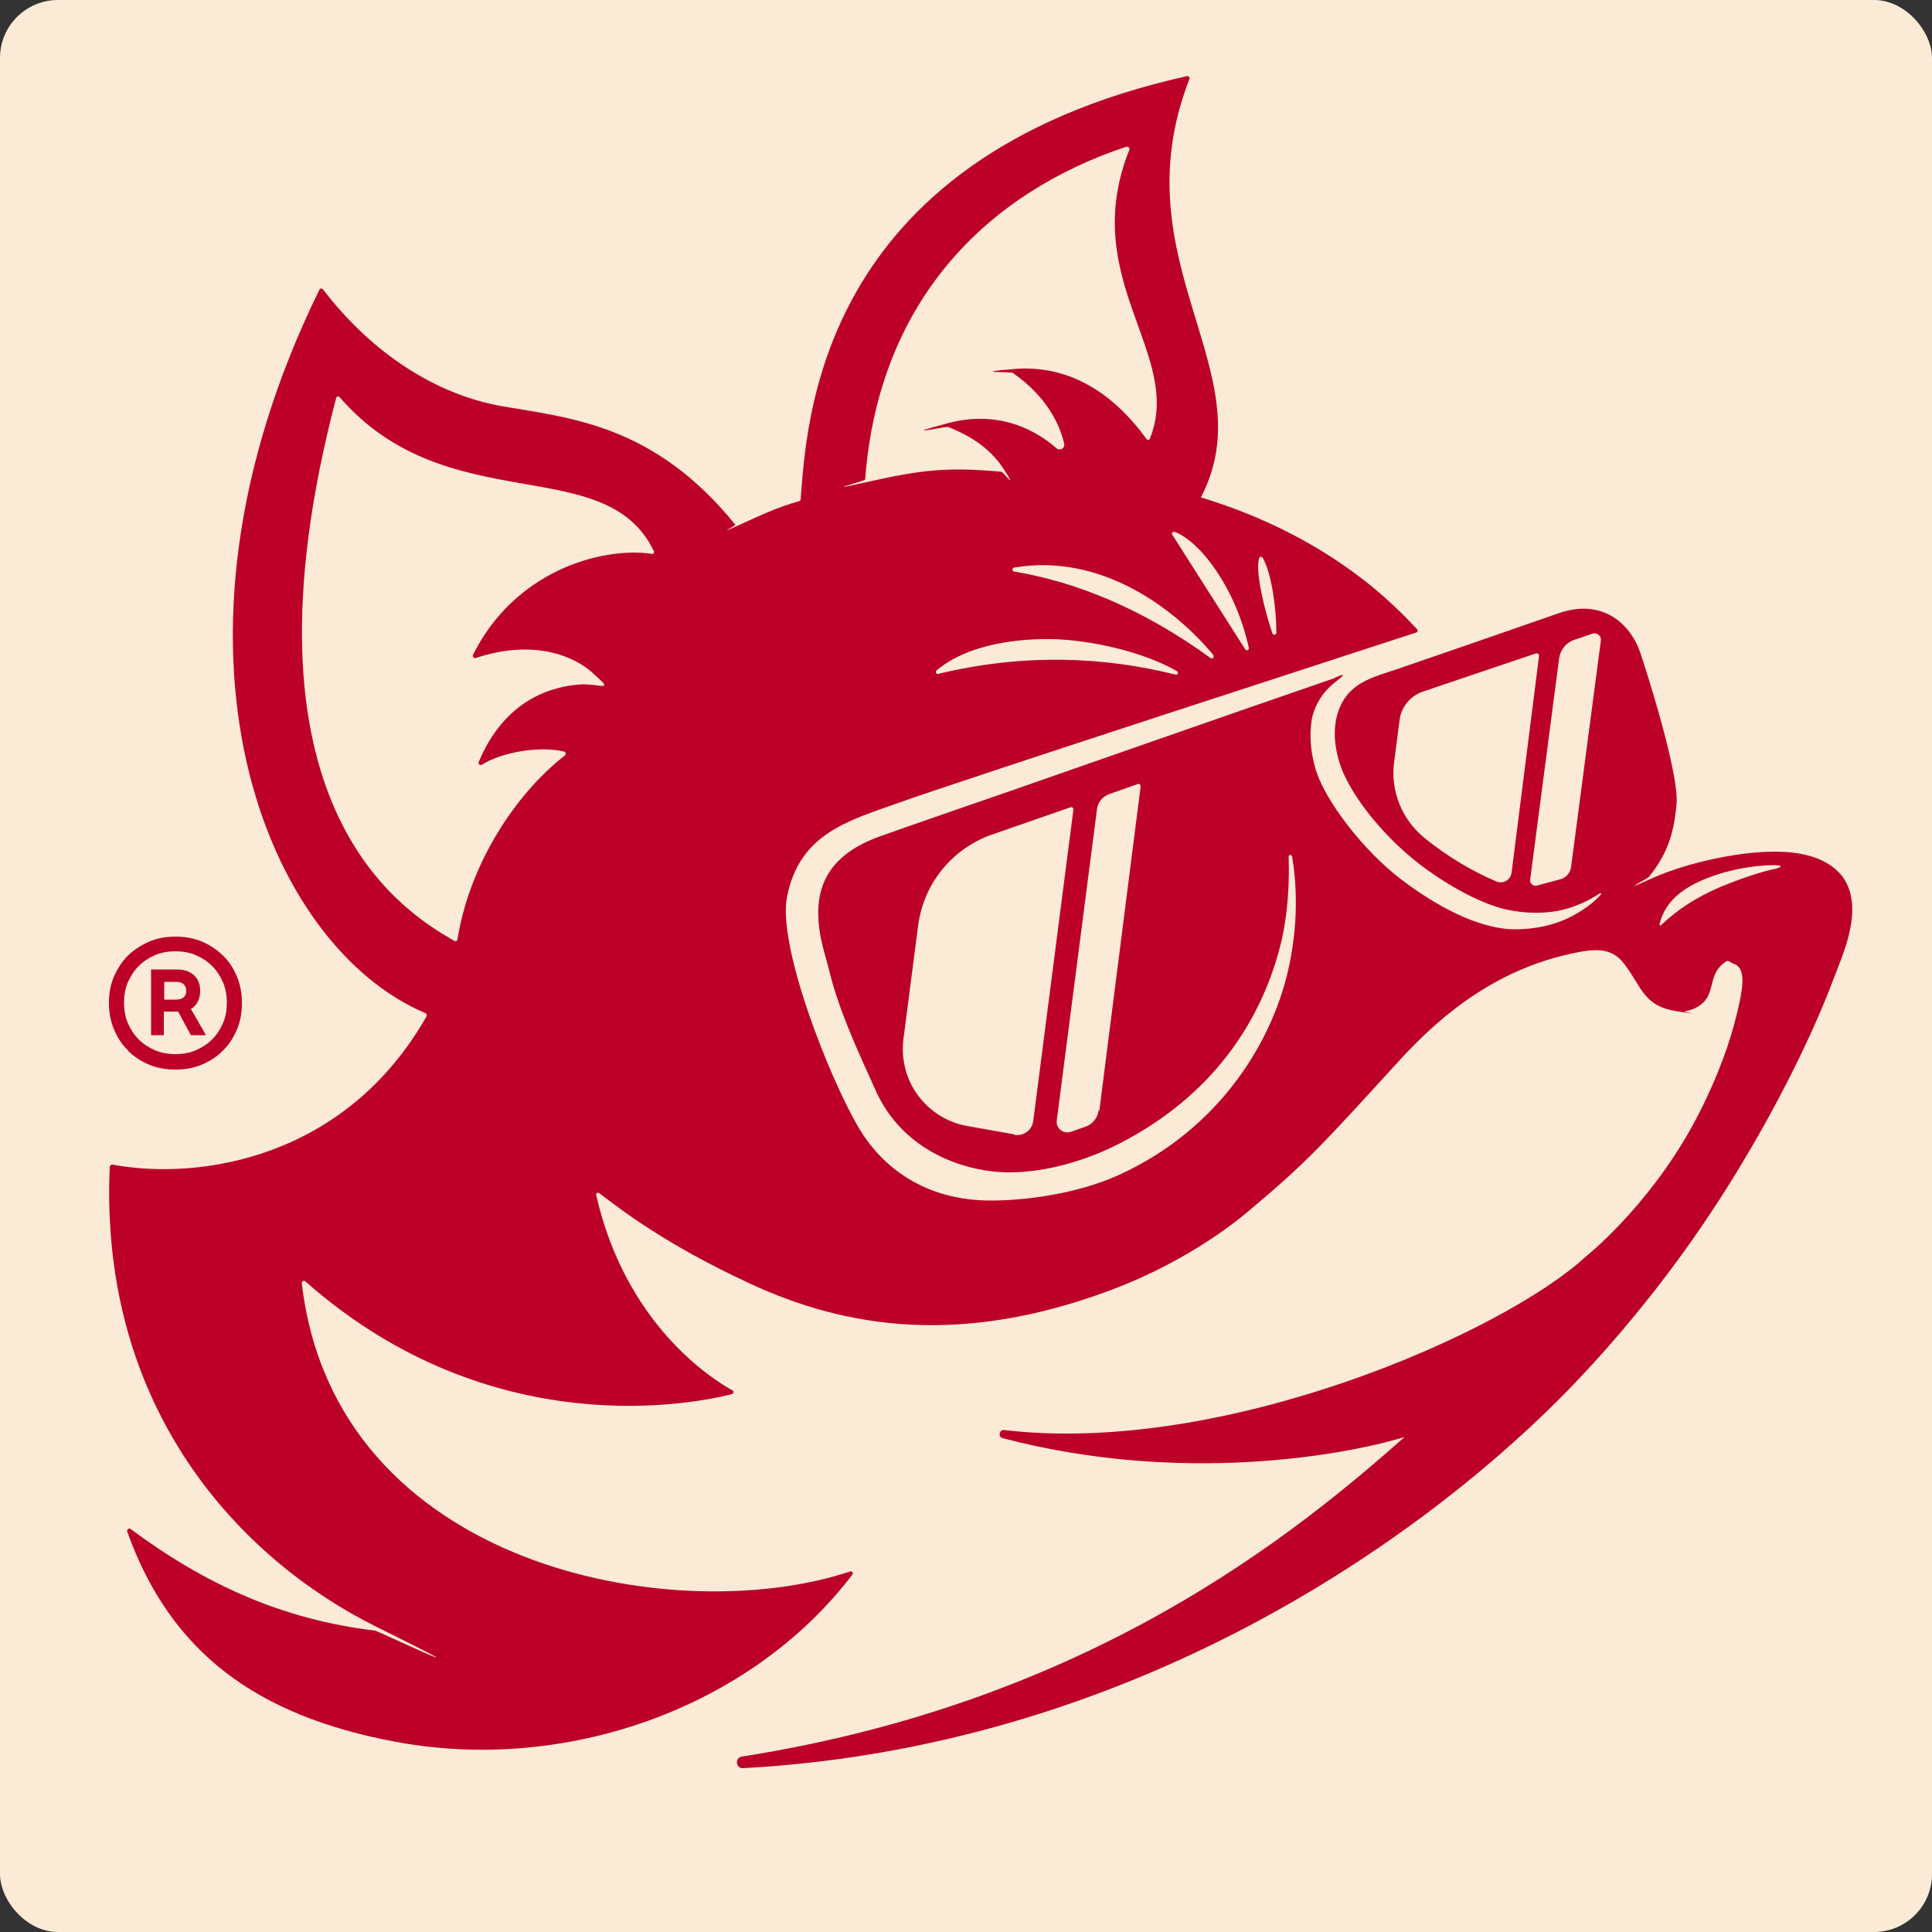 <svg viewBox="0 0 500 500" version="1.1" xmlns="http://www.w3.org/2000/svg" id="Layer_1">
  
  <rect x="0" y="0" width="500" height="500" fill="#333333" stroke="none"/>
  
  <defs>
    <style>
      .st0 {
        fill: #bc0027;
      }

      .st1 {
        fill: #fbead6;
      }
    </style>
  </defs>
  <rect ry="15" rx="15" height="500" width="500" class="st1"></rect>
  <g>
    <path d="M476.8,226.8c-5.6-7-16.6-6.9-25.1-5.9-5.1.6-15.6,2.5-24.6,6.6s-.6-.2-.4-.5c5.4-6.7,6.6-12.4,7.2-19.1.6-8.1-8.1-35.2-9.4-39-2.6-7.6-9.9-14.1-21.1-10.2-10.6,3.7-30.8,10.7-41.6,14.4-6.5,2.2-13.3,3.5-15.7,11.8-1.8,6.3.5,12.9,1.8,15.7,3.6,7.6,10.6,15.9,18.4,22.2,6.9,5.5,16,10.7,22.8,12.4,5.3,1.3,11.4,1.4,16.3,0,3.9-1.1,7-2.9,8.6-4,.2-.1.5.1.3.3-1.1,1.3-3.3,3.3-6.9,5.3-4.1,2.3-9.4,3.7-15.3,3.7-9.6,0-20.8-6.3-29.6-13-9.6-7.4-18-18.6-21.1-25.9-2.3-5.5-2.6-11.4-1.9-15.5.4-2,1.7-6.2,6.1-9.6s0-1.1-.5-.9c-19.3,6.6-83.6,29.1-83.6,29.1,0,0-20.9,7.2-27.7,9.6l-4.5,1.6c-13.7,4.5-20.8,12.8-16.1,30.1.7,2.5,1.4,5.2,2.1,7.9,3.1,10.9,8.5,21.9,11,27.6,7.3,17.2,24.7,22,35.1,21.9,9,0,19.5-2.9,28.4-7.5,23.9-12.3,36-31.1,41.1-49.5,2.6-9.2,2.8-18.8,2.6-24.7,0-.6.8-.6.9,0,1,5.9,1.8,15.8-.7,27.9-3.9,19.1-17.6,42.5-44.4,54.6-10,4.5-23,6.5-32.9,6.5-17.1,0-28.2-8.7-34.2-18.9-7.7-13.1-21.1-47.2-18.5-59.8,3.2-16.2,15.9-19.6,28.2-24,16.9-6.1,124.3-40.9,134.6-44.3.4-.1.5-.6.2-.9-5-5.3-21.9-23.8-56-34.1h.1c16.9-32.4-21.4-60.8-3-108.2.2-.4-.2-.9-.6-.8-96.2,21.4-98.4,90.4-100,109.6,0,.2-.2.4-.4.4-5.9,1.7-9.6,3.5-15.8,6.3s-.5,0-.7-.2c-21.1-26.1-42.9-27.6-60.5-30.7-16.4-2.9-33.1-13.1-46.2-30.2-.3-.3-.8-.3-.9,0-45.8,93.3-13.8,169.9,27.4,187.3.3.1.4.5.3.8-20.9,36.8-58.6,42.6-81.3,38.4-.3,0-.6.2-.7.5-2.8,63.1,34.1,101.8,69,119.1s.3,1.1-.3,1c-24.4-2.9-44.3-12.2-63.3-26.3-.4-.3-1,.1-.9.6,11.3,31.8,34.1,47.8,69.1,54.4,44.1,8.4,92.2-8.5,118.6-43.2.3-.4-.1-1-.6-.8-45,15-133.3-.7-141.9-74.6,0-.5.5-.8.9-.5,48.3,42.7,101.4,31.5,110.4,29.2.5-.1.6-.8.1-1-5.4-3-27.6-17.1-35.2-50.5-.1-.5.4-.8.8-.5,6.3,4.8,17.5,13.4,38.8,23.3,25.5,11.9,55.3,16.1,93.5,1.8,12.7-4.7,26.1-12.3,36-20.7,15.1-12.7,18.7-16.8,38.9-38.9,11-12,25.6-24,46.3-27.9,6.6-1.3,9.5,0,12,3.4,4.3,5.7,4.8,10.6,13.3,11.9s1.4.2,2.1,0c2.3-.3,4.6-1.5,5.8-3.5,1.5-2.5,1.1-5.8,3.4-8.1s2-1.2,3.2-.8c3.2,1,3.4,4.6.4,15.8-2,7.4-5.6,16.8-11,26.6-11.7,21.1-27.4,33.5-27.4,33.5-21.2,19.6-93.4,51.6-150.5,44.9-1.3-.2-1.7,1.8-.4,2.1,45.7,12,87.9,4.6,104-.3-28.6,25.3-81.7,68.6-171.5,82.7-1.9.3-1.6,3.1.3,3,98.1-5.3,172.6-56.9,211.1-95.4,11.5-11.5,24-26.2,34.9-41.8,16.2-23.1,29.5-49.1,36.2-67,2.4-6.4,8.4-18.9,2-27ZM387.2,228.1c-5.7-2.4-12.5-6.3-18.5-11.2-5.9-4.8-8.9-12.2-7.9-19.7l1.4-10.8c.4-3.4,2.8-6.3,6-7.4l29.3-9.9c.4-.1.9.2.8.7l-7.1,56c-.2,1.9-2.2,3.1-4,2.3ZM406.6,224.3c-.2,1.6-1.3,2.9-2.9,3.3l-6,1.6c-.9.2-1.8-.5-1.7-1.5l7.5-57.3c.3-2.2,1.8-4.1,3.9-4.8l4.7-1.6c1.2-.4,2.4.6,2.2,1.8l-7.7,58.5ZM262.6,293.6l-12.3-2.2c-5.2-.9-9.9-3.9-13-8.3h0c-2.9-4.1-4.1-9.2-3.5-14.1l3.8-29.4c1.4-10.9,8.8-20,19.1-23.6l20.4-7.1c.4-.1.7.2.7.6l-10.4,80.6c-.3,2.4-2.5,4-4.9,3.6ZM284.3,287.4c-.2,1.9-1.6,3.6-3.4,4.2l-3.7,1.3c-2,.7-4-.9-3.7-3l10.4-80.5c.2-1.8,1.5-3.3,3.2-3.9l7.4-2.6c.4-.1.7.2.7.6l-10.7,84ZM304.3,174.6c-18.4-4.6-39.1-5.6-61.5-.2-.5.1-.8-.5-.5-.8,6.5-5.7,17.8-8.4,30-8.2,9.7.2,23.5,3.2,32.3,8.3.5.3.2,1-.4.9ZM325.9,144.4c.1-.4.7-.4.9,0,2.3,3.9,3.6,13.6,3.5,19.4,0,.5-.8.7-1,.1-1.9-5.5-4.6-16.2-3.4-19.5ZM303.9,137.6c6.8,2.5,16,14.8,19.3,30.1.1.5-.6.8-.9.4-3.6-5.6-13.2-20.8-18.9-29.7-.3-.4.1-.9.6-.7ZM314,169.6c.4.4-.2,1-.7.7-17.5-12.7-34.7-19.7-50.9-22.4-.5,0-.5-.9,0-1,22.7-3.9,41.8,10.8,51.6,22.6ZM291.6,38c.4-.1.8.3.7.7-13.5,33.7,14.1,52.9,5.3,74.8-.2.4-.7.4-.9.1-10.3-14.2-22.4-19.1-34.3-18.1s-.7.7-.3,1c9.2,6.4,12.3,13.9,13.3,18.3.3,1.2-1.1,2-2,1.2-4.3-3.8-14-10.2-28-6.5s-.6.8,0,1c4,1.6,10.3,4.6,14.3,10.8s0,.9-.5.8c-13.9-1.3-20.8-.5-34.6,2.6s-.7-.2-.7-.6c3.5-46.8,32.1-74.4,67.8-86.2ZM168.5,143.3c-13.1-1.8-35.4,4.6-46.1,26.2-.2.4.2.9.7.8,15-5,25.4-.5,30.1,3.7.7.6,1.9,1.7,2.8,2.6s0,1-.5.9c-1.4-.2-3.4-.4-4.8-.4-7.5.4-20,3.7-26.8,20.1-.2.5.3,1,.8.7,5.3-3.3,15-4.9,21.3-3.4.4.1.6.7.2,1-13.7,10.7-24.9,29.2-27.8,47.6,0,.4-.5.6-.8.4-13.7-7.8-58.2-35.5-30.6-140.5.1-.4.7-.6.9-.2,27.9,32.1,68.8,13.8,81.3,39.8.2.4-.1.8-.6.8ZM458.7,225c-5.1,1.2-10.7,3.4-13.6,4.6-6.3,2.7-11.2,6-15.2,9.8-.2.2-.5,0-.4-.3,1.4-5.5,5.5-9.7,15-12.8,4.4-1.4,9.3-2.3,14.2-2.4,2.7,0,3,.4.2,1.1Z" class="st0"></path>
    <path d="M42.5,261.8h3.6l3.3,6.1h3.9l-3.9-6.8c.8-.4,1.4-1.1,1.8-1.9.4-.8.6-1.7.6-2.8,0-1.7-.5-3-1.6-4-1.1-1-2.5-1.5-4.3-1.5h-6.8v17h3.3v-6.1ZM42.5,254.1h3c.9,0,1.6.2,2,.6.4.4.7.9.7,1.7s-.2,1.3-.7,1.7c-.4.4-1.1.6-2,.6h-3v-4.5Z" class="st0"></path>
    <path d="M33.1,271.9c1.5,1.5,3.3,2.7,5.4,3.6,2.1.9,4.4,1.3,6.9,1.3s4.8-.4,6.9-1.3c2.1-.9,3.9-2.1,5.4-3.6,1.5-1.5,2.7-3.3,3.6-5.4.9-2.1,1.3-4.4,1.3-6.9s-.4-4.8-1.3-6.9c-.9-2.1-2-3.9-3.6-5.4-1.5-1.5-3.3-2.7-5.4-3.6-2.1-.9-4.4-1.3-6.9-1.3s-4.7.4-6.8,1.3c-2.1.9-3.9,2.1-5.5,3.6-1.5,1.5-2.7,3.4-3.6,5.4-.9,2.1-1.3,4.3-1.3,6.8s.4,4.8,1.3,6.9c.9,2.1,2,3.9,3.6,5.4ZM33.1,254.2c.7-1.6,1.6-3,2.8-4.2,1.2-1.2,2.6-2.1,4.2-2.8,1.6-.7,3.4-1,5.3-1s3.7.3,5.3,1c1.6.7,3,1.6,4.2,2.8,1.2,1.2,2.1,2.6,2.8,4.2.7,1.6,1,3.4,1,5.3s-.3,3.7-1,5.3c-.7,1.6-1.6,3-2.8,4.2-1.2,1.2-2.6,2.1-4.2,2.8-1.6.7-3.4,1-5.3,1s-3.7-.3-5.3-1c-1.6-.7-3-1.6-4.2-2.8-1.2-1.2-2.1-2.6-2.8-4.2-.7-1.6-1-3.4-1-5.3s.3-3.7,1-5.3Z" class="st0"></path>
  </g>
</svg>